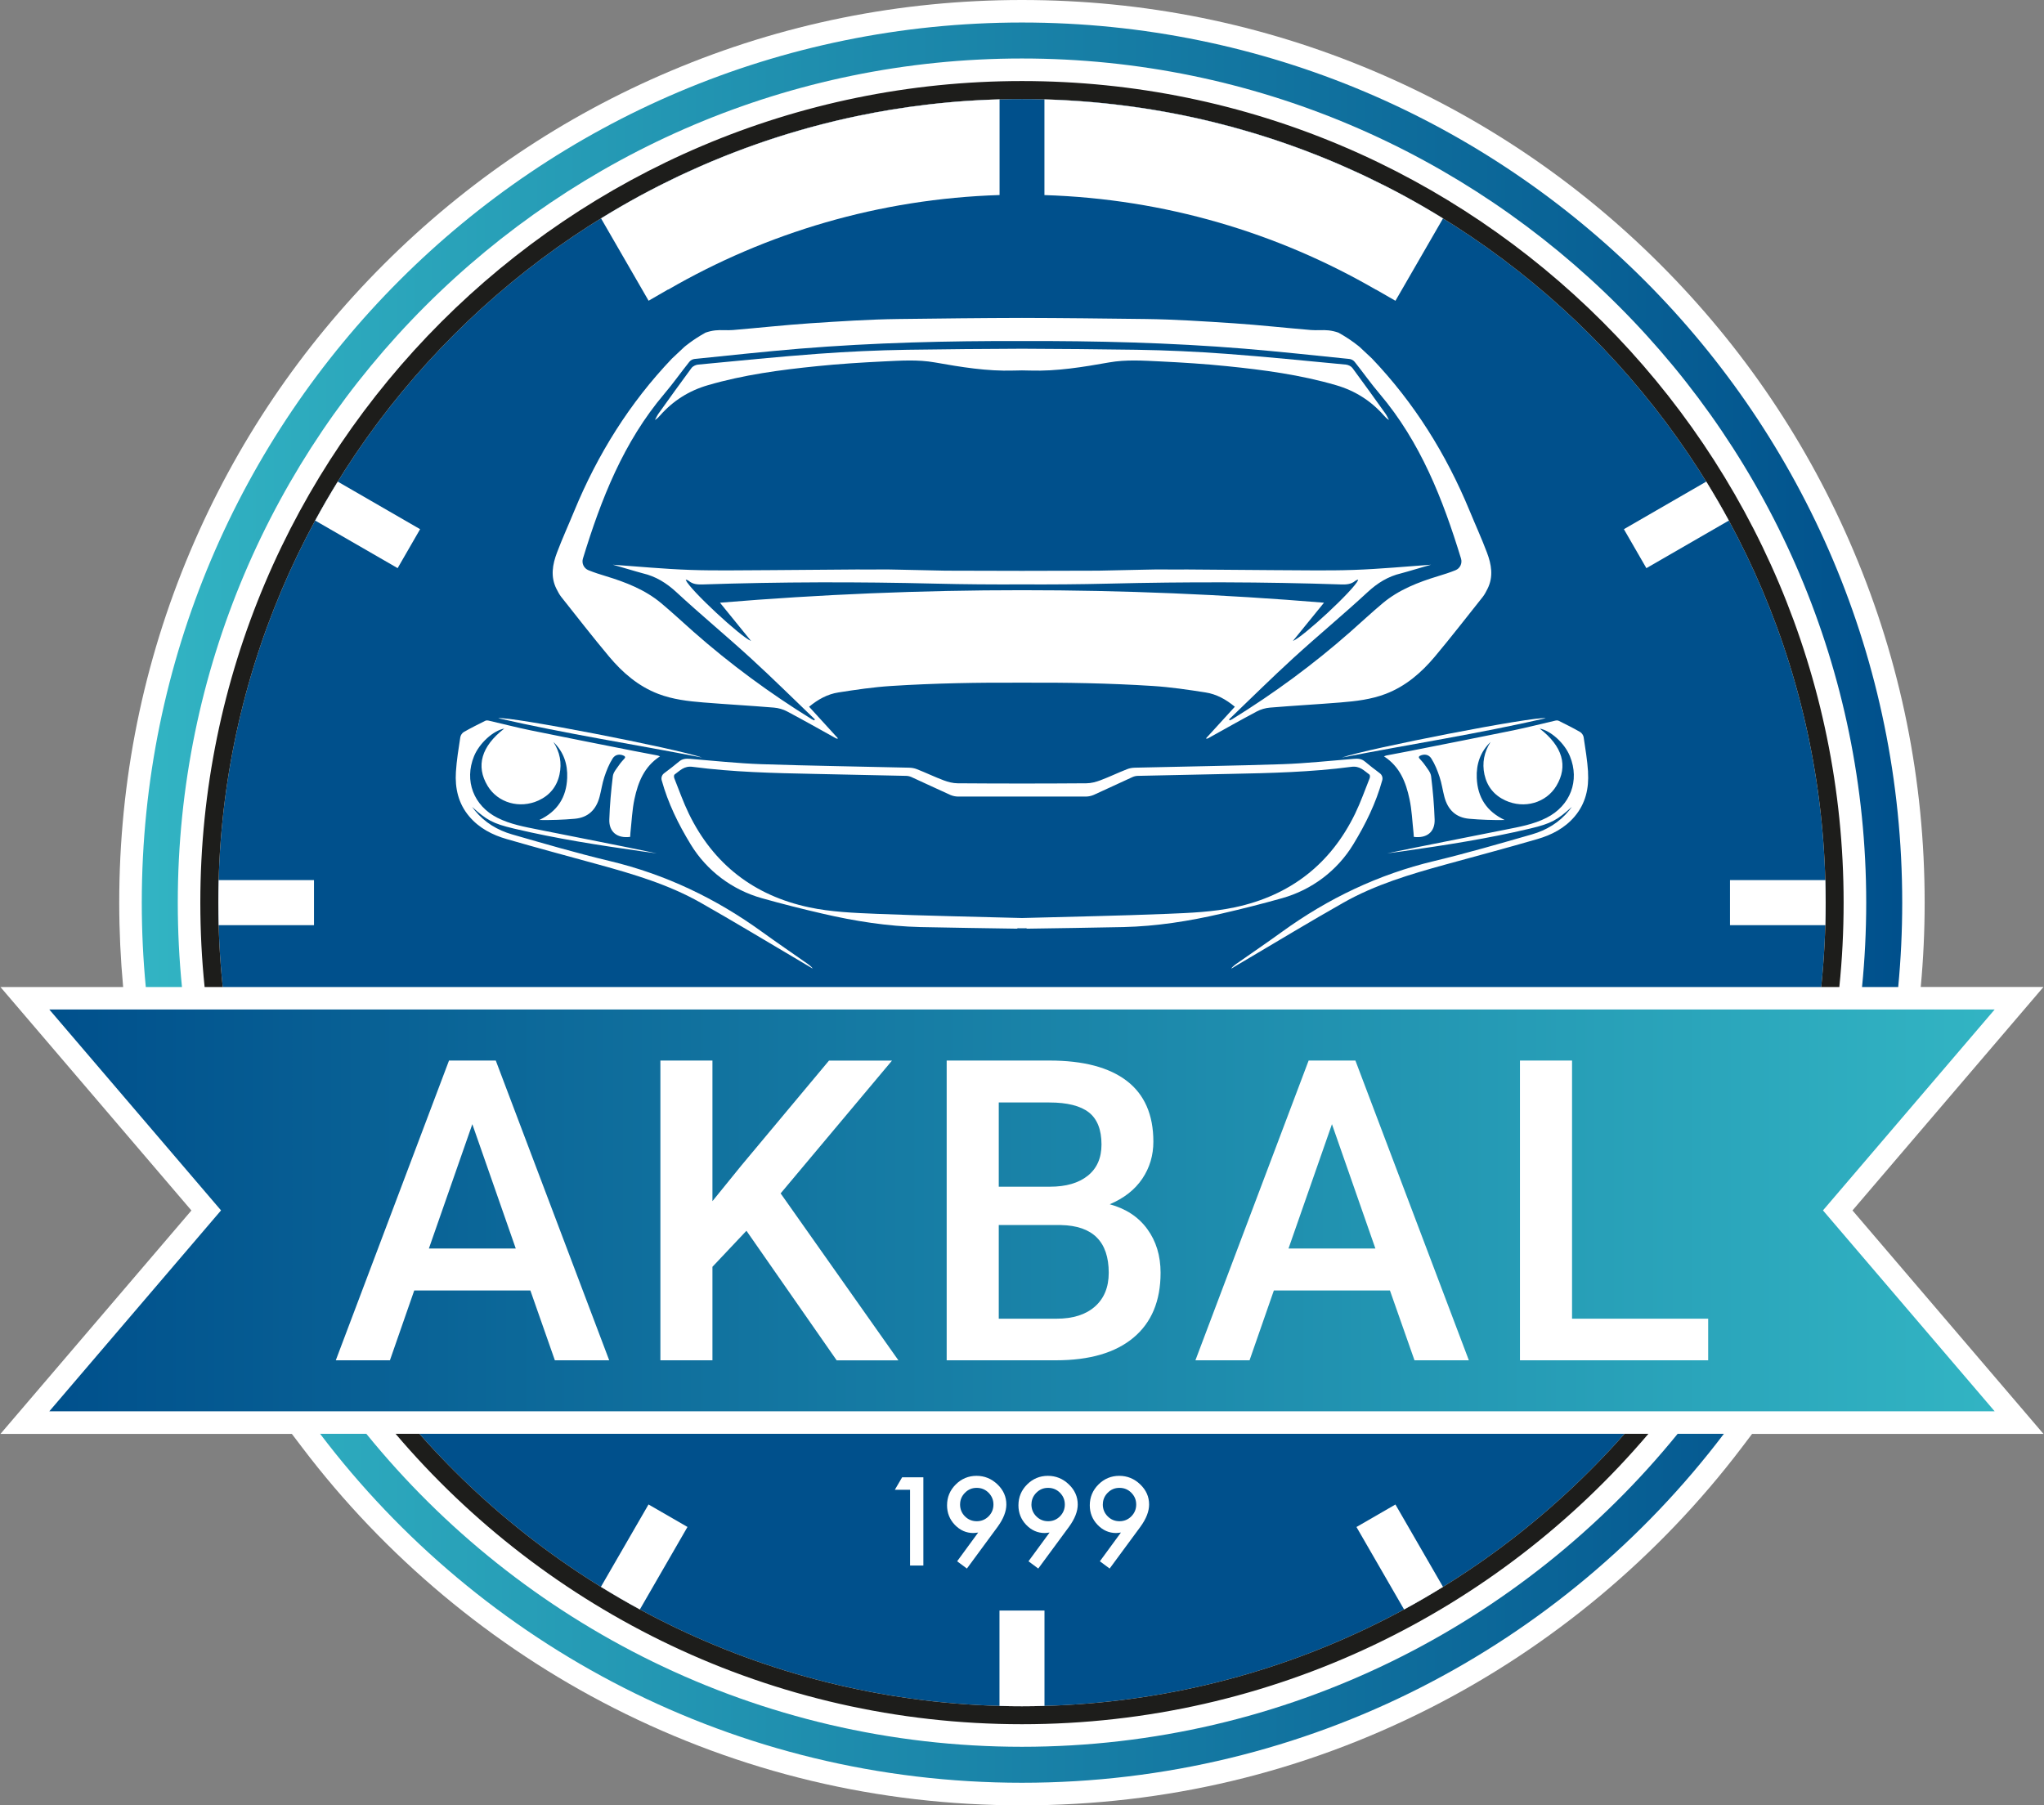 <?xml version="1.0" encoding="UTF-8"?>
<svg xmlns="http://www.w3.org/2000/svg" xmlns:xlink="http://www.w3.org/1999/xlink" width="300px" height="265px" viewBox="0 0 300 265" version="1.1">
<rect x="0" y="0" width="300" height="265" fill="#808080" stroke="none"/>
<defs>
<linearGradient id="linear0" gradientUnits="userSpaceOnUse" x1="31.4" y1="200.59" x2="422.59" y2="200.59" gradientTransform="matrix(0.66,0,0,0.661,0.071,0)">
<stop offset="0" style="stop-color:rgb(19.608%,70.588%,76.471%);stop-opacity:1;"/>
<stop offset="1" style="stop-color:rgb(0%,31.373%,54.902%);stop-opacity:1;"/>
</linearGradient>
<linearGradient id="linear1" gradientUnits="userSpaceOnUse" x1="10.85" y1="268.98" x2="443.13" y2="268.98" gradientTransform="matrix(0.66,0,0,0.661,0.071,0)">
<stop offset="0" style="stop-color:rgb(0%,31.373%,54.902%);stop-opacity:1;"/>
<stop offset="1" style="stop-color:rgb(19.608%,70.588%,76.471%);stop-opacity:1;"/>
</linearGradient>
</defs>
<g id="surface1">
<path style=" stroke:none;fill-rule:nonzero;fill:rgb(100%,100%,100%);fill-opacity:1;" d="M 271.898 177.676 L 295.266 150.328 L 299.922 144.879 L 281.91 144.879 C 282.293 140.797 282.484 136.637 282.484 132.492 C 282.484 114.605 278.984 97.254 272.07 80.918 C 265.398 65.137 255.84 50.969 243.676 38.801 C 231.508 26.633 217.34 17.082 201.562 10.402 C 185.234 3.5 167.883 0 149.996 0 C 132.109 0 114.758 3.5 98.426 10.418 C 82.645 17.09 68.477 26.648 56.312 38.812 C 44.145 50.98 34.594 65.148 27.918 80.93 C 21.008 97.266 17.5 114.617 17.5 132.508 C 17.5 136.641 17.699 140.809 18.074 144.891 L 0.07 144.891 L 4.727 150.34 L 28.094 177.688 L 4.727 205.035 L 0.07 210.484 L 42.836 210.484 L 44.352 212.48 C 56.449 228.445 72.258 241.664 90.062 250.711 C 108.734 260.199 128.902 265.012 149.988 265.012 C 171.078 265.012 191.246 260.203 209.922 250.711 C 227.738 241.664 243.543 228.438 255.645 212.48 L 257.156 210.484 L 299.922 210.484 L 295.266 205.035 L 271.898 177.688 Z M 271.898 177.676 "/>
<path style=" stroke:none;fill-rule:evenodd;fill:rgb(0%,31.373%,54.902%);fill-opacity:1;" d="M 61.555 210.473 L 238.438 210.473 C 216.805 234.977 185.176 250.461 149.996 250.461 C 114.82 250.461 83.188 234.977 61.555 210.473 Z M 61.555 210.473 "/>
<path style=" stroke:none;fill-rule:evenodd;fill:rgb(0%,31.373%,54.902%);fill-opacity:1;" d="M 267.949 132.5 C 267.949 136.68 267.73 140.816 267.301 144.887 L 32.691 144.887 C 32.262 140.816 32.047 136.68 32.047 132.5 C 32.047 67.457 84.957 14.539 149.996 14.539 C 215.035 14.539 267.949 67.457 267.949 132.5 Z M 267.949 132.5 "/>
<path style=" stroke:none;fill-rule:nonzero;fill:rgb(11.373%,11.373%,10.588%);fill-opacity:1;" d="M 149.996 11.898 C 83.504 11.898 29.402 65.996 29.402 132.5 C 29.402 136.68 29.613 140.816 30.031 144.887 L 32.691 144.887 C 32.262 140.816 32.047 136.68 32.047 132.5 C 32.047 67.457 84.957 14.539 149.996 14.539 C 215.035 14.539 267.949 67.457 267.949 132.5 C 267.949 136.68 267.73 140.816 267.301 144.887 L 269.961 144.887 C 270.379 140.816 270.59 136.68 270.59 132.5 C 270.59 65.996 216.496 11.898 149.996 11.898 Z M 149.996 250.461 C 114.82 250.461 83.188 234.977 61.555 210.473 L 58.062 210.473 C 80.203 236.535 113.199 253.102 149.996 253.102 C 186.793 253.102 219.797 236.535 241.938 210.473 L 238.438 210.473 C 216.805 234.977 185.176 250.461 149.996 250.461 Z M 149.996 250.461 "/>
<path style=" stroke:none;fill-rule:evenodd;fill:url(#linear0);" d="M 149.996 3.305 C 78.648 3.305 20.809 61.148 20.809 132.5 C 20.809 136.676 21.008 140.809 21.398 144.887 L 26.707 144.887 C 26.301 140.809 26.094 136.68 26.094 132.5 C 26.094 64.172 81.68 8.586 149.996 8.586 C 218.312 8.586 273.906 64.172 273.906 132.5 C 273.906 136.68 273.699 140.809 273.293 144.887 L 278.602 144.887 C 278.992 140.809 279.191 136.676 279.191 132.5 C 279.191 61.148 221.352 3.305 149.996 3.305 Z M 149.996 256.414 C 111.191 256.414 76.504 238.48 53.77 210.473 L 46.984 210.473 C 70.57 241.598 107.938 261.695 149.996 261.695 C 192.059 261.695 229.43 241.598 253.016 210.473 L 246.23 210.473 C 223.496 238.48 188.801 256.414 149.996 256.414 Z M 149.996 256.414 "/>
<path style=" stroke:none;fill-rule:evenodd;fill:rgb(100%,100%,100%);fill-opacity:1;" d="M 250.426 70.699 L 238.34 77.68 L 241.641 83.402 L 253.746 76.414 C 252.699 74.477 251.586 72.574 250.434 70.699 Z M 250.426 70.699 "/>
<path style=" stroke:none;fill-rule:evenodd;fill:rgb(100%,100%,100%);fill-opacity:1;" d="M 136.277 15.34 C 136.18 15.352 136.078 15.359 135.98 15.371 C 132.531 15.781 129.133 16.336 125.781 17.043 C 125.781 17.043 125.777 17.043 125.77 17.043 C 124.707 17.266 123.648 17.504 122.598 17.754 C 122.426 17.797 122.254 17.84 122.086 17.883 C 121.188 18.098 120.293 18.332 119.41 18.566 C 119.199 18.629 118.988 18.68 118.781 18.738 C 117.898 18.984 117.02 19.234 116.145 19.5 C 115.969 19.551 115.797 19.605 115.617 19.656 C 114.586 19.977 113.559 20.297 112.539 20.641 C 110.441 21.348 108.359 22.117 106.312 22.934 C 106.125 23.008 105.941 23.086 105.758 23.16 C 104.949 23.484 104.152 23.82 103.359 24.164 C 103.109 24.273 102.855 24.383 102.605 24.492 C 101.867 24.816 101.133 25.152 100.398 25.492 C 100.141 25.609 99.891 25.727 99.633 25.848 C 98.875 26.211 98.113 26.582 97.363 26.957 C 97.164 27.055 96.957 27.156 96.754 27.262 C 95.805 27.742 94.863 28.238 93.926 28.742 C 91.992 29.789 90.09 30.902 88.215 32.055 L 95.195 44.145 L 98.055 42.492 L 98.07 42.512 C 112.469 34.172 129.039 29.184 146.707 28.629 L 146.707 14.586 C 144.371 14.652 142.043 14.781 139.738 14.98 C 139.648 14.988 139.555 14.996 139.461 15.008 C 138.398 15.102 137.34 15.211 136.293 15.332 Z M 136.277 15.34 "/>
<path style=" stroke:none;fill-rule:evenodd;fill:rgb(100%,100%,100%);fill-opacity:1;" d="M 206.078 28.746 C 205.137 28.238 204.184 27.738 203.227 27.254 C 203.062 27.168 202.895 27.09 202.73 27.012 C 201.938 26.613 201.133 26.219 200.328 25.836 C 200.113 25.734 199.898 25.637 199.688 25.535 C 198.898 25.172 198.113 24.816 197.32 24.469 C 197.125 24.383 196.918 24.289 196.719 24.203 C 195.848 23.824 194.977 23.461 194.098 23.105 C 193.984 23.059 193.875 23.012 193.762 22.969 C 190.676 21.73 187.527 20.621 184.324 19.645 C 184.219 19.613 184.113 19.578 184 19.551 C 183.047 19.27 182.098 18.992 181.133 18.727 C 180.98 18.688 180.828 18.648 180.684 18.602 C 179.727 18.344 178.762 18.098 177.797 17.859 C 177.684 17.836 177.574 17.809 177.461 17.781 C 173.055 16.727 168.559 15.918 163.973 15.379 C 163.906 15.371 163.84 15.363 163.77 15.352 C 162.684 15.227 161.594 15.113 160.5 15.016 C 160.434 15.016 160.359 15 160.293 14.996 C 157.977 14.797 155.645 14.656 153.293 14.59 L 153.293 28.637 C 170.969 29.191 187.539 34.176 201.938 42.52 L 201.938 42.5 C 201.938 42.5 204.812 44.152 204.812 44.152 L 211.793 32.062 C 209.922 30.906 208.02 29.797 206.078 28.746 Z M 206.078 28.746 "/>
<path style=" stroke:none;fill-rule:evenodd;fill:rgb(100%,100%,100%);fill-opacity:1;" d="M 204.812 220.848 L 199.09 224.152 L 206.078 236.258 C 208.016 235.211 209.918 234.098 211.793 232.945 L 204.812 220.855 Z M 204.812 220.848 "/>
<path style=" stroke:none;fill-rule:evenodd;fill:rgb(100%,100%,100%);fill-opacity:1;" d="M 46.086 135.805 L 46.086 129.195 L 32.09 129.195 C 32.059 130.293 32.047 131.398 32.047 132.5 C 32.047 133.602 32.066 134.707 32.09 135.805 Z M 46.086 135.805 "/>
<path style=" stroke:none;fill-rule:evenodd;fill:rgb(100%,100%,100%);fill-opacity:1;" d="M 253.914 129.195 L 253.914 135.805 L 267.91 135.805 C 267.941 134.707 267.953 133.602 267.953 132.5 C 267.953 131.398 267.934 130.293 267.91 129.195 Z M 253.914 129.195 "/>
<path style=" stroke:none;fill-rule:evenodd;fill:rgb(100%,100%,100%);fill-opacity:1;" d="M 153.301 236.418 L 146.695 236.418 L 146.695 250.414 C 147.789 250.449 148.895 250.461 149.996 250.461 C 151.102 250.461 152.203 250.441 153.301 250.414 Z M 153.301 236.418 "/>
<path style=" stroke:none;fill-rule:evenodd;fill:rgb(100%,100%,100%);fill-opacity:1;" d="M 58.359 83.402 L 61.66 77.68 L 49.574 70.699 C 48.418 72.566 47.309 74.469 46.258 76.414 L 58.367 83.402 Z M 58.359 83.402 "/>
<path style=" stroke:none;fill-rule:evenodd;fill:rgb(100%,100%,100%);fill-opacity:1;" d="M 88.199 232.938 C 90.07 234.094 91.973 235.203 93.914 236.254 L 100.902 224.145 L 95.184 220.844 L 88.199 232.93 Z M 88.199 232.938 "/>
<path style=" stroke:none;fill-rule:evenodd;fill:url(#linear1);" d="M 292.758 207.168 L 7.238 207.168 L 32.441 177.676 L 7.238 148.188 L 292.758 148.188 L 267.559 177.676 Z M 292.758 207.168 "/>
<path style=" stroke:none;fill-rule:nonzero;fill:rgb(100%,100%,100%);fill-opacity:1;" d="M 133.578 218.688 L 131.336 218.688 L 132.406 216.859 L 135.523 216.859 L 135.523 229.805 L 133.57 229.805 L 133.57 218.688 Z M 133.578 218.688 "/>
<path style=" stroke:none;fill-rule:nonzero;fill:rgb(100%,100%,100%);fill-opacity:1;" d="M 141.914 230.25 L 140.48 229.184 L 143.57 224.965 C 143.406 224.984 143.258 225.004 143.141 225.016 C 143.023 225.031 142.93 225.035 142.855 225.035 C 141.812 225.035 140.91 224.633 140.141 223.836 C 139.383 223.043 139 222.082 139 220.969 C 139 219.777 139.422 218.762 140.27 217.914 C 141.113 217.07 142.137 216.641 143.32 216.641 C 144.5 216.641 145.523 217.059 146.398 217.895 C 147.27 218.727 147.703 219.711 147.703 220.848 C 147.703 221.852 147.281 222.941 146.43 224.113 Z M 140.91 220.824 C 140.91 221.523 141.145 222.109 141.621 222.586 C 142.098 223.062 142.68 223.305 143.359 223.305 C 144.039 223.305 144.613 223.066 145.09 222.594 C 145.566 222.117 145.809 221.535 145.809 220.855 C 145.809 220.176 145.57 219.602 145.09 219.117 C 144.605 218.637 144.031 218.406 143.352 218.406 C 142.672 218.406 142.109 218.641 141.637 219.117 C 141.16 219.594 140.914 220.168 140.914 220.824 Z M 140.91 220.824 "/>
<path style=" stroke:none;fill-rule:nonzero;fill:rgb(100%,100%,100%);fill-opacity:1;" d="M 152.387 230.25 L 150.953 229.184 L 154.047 224.965 C 153.879 224.984 153.734 225.004 153.617 225.016 C 153.496 225.031 153.406 225.035 153.332 225.035 C 152.289 225.035 151.383 224.633 150.617 223.836 C 149.859 223.043 149.477 222.082 149.477 220.969 C 149.477 219.777 149.898 218.762 150.742 217.914 C 151.59 217.07 152.613 216.641 153.793 216.641 C 154.977 216.641 156 217.059 156.871 217.895 C 157.746 218.727 158.18 219.711 158.18 220.848 C 158.18 221.852 157.758 222.941 156.906 224.113 Z M 151.383 220.824 C 151.383 221.523 151.621 222.109 152.098 222.586 C 152.574 223.062 153.152 223.305 153.836 223.305 C 154.516 223.305 155.09 223.066 155.566 222.594 C 156.039 222.117 156.285 221.535 156.285 220.855 C 156.285 220.176 156.047 219.602 155.566 219.117 C 155.082 218.637 154.508 218.406 153.828 218.406 C 153.148 218.406 152.586 218.641 152.109 219.117 C 151.633 219.594 151.391 220.168 151.391 220.824 Z M 151.383 220.824 "/>
<path style=" stroke:none;fill-rule:nonzero;fill:rgb(100%,100%,100%);fill-opacity:1;" d="M 162.863 230.25 L 161.43 229.184 L 164.52 224.965 C 164.355 224.984 164.211 225.004 164.09 225.016 C 163.973 225.031 163.879 225.035 163.809 225.035 C 162.766 225.035 161.859 224.633 161.094 223.836 C 160.332 223.043 159.949 222.082 159.949 220.969 C 159.949 219.777 160.375 218.762 161.219 217.914 C 162.062 217.07 163.086 216.641 164.27 216.641 C 165.453 216.641 166.477 217.059 167.348 217.895 C 168.219 218.727 168.656 219.711 168.656 220.848 C 168.656 221.852 168.234 222.941 167.383 224.113 Z M 161.859 220.824 C 161.859 221.523 162.098 222.109 162.574 222.586 C 163.047 223.062 163.629 223.305 164.309 223.305 C 164.988 223.305 165.566 223.066 166.039 222.594 C 166.516 222.117 166.762 221.535 166.762 220.855 C 166.762 220.176 166.523 219.602 166.039 219.117 C 165.559 218.637 164.984 218.406 164.305 218.406 C 163.621 218.406 163.062 218.641 162.586 219.117 C 162.109 219.594 161.867 220.168 161.867 220.824 Z M 161.859 220.824 "/>
<path style=" stroke:none;fill-rule:nonzero;fill:rgb(100%,100%,100%);fill-opacity:1;" d="M 77.836 189.434 L 60.797 189.434 L 57.23 199.68 L 49.285 199.68 L 65.902 155.68 L 72.766 155.68 L 89.414 199.68 L 81.438 199.68 L 77.844 189.434 Z M 62.941 183.27 L 75.699 183.27 L 69.324 165.02 L 62.949 183.27 Z M 62.941 183.27 "/>
<path style=" stroke:none;fill-rule:nonzero;fill:rgb(100%,100%,100%);fill-opacity:1;" d="M 109.555 180.668 L 104.566 185.957 L 104.566 199.68 L 96.926 199.68 L 96.926 155.68 L 104.566 155.68 L 104.566 176.32 L 108.801 171.098 L 121.676 155.684 L 130.922 155.684 L 114.574 175.18 L 131.859 199.684 L 122.797 199.684 L 109.562 180.676 Z M 109.555 180.668 "/>
<path style=" stroke:none;fill-rule:nonzero;fill:rgb(100%,100%,100%);fill-opacity:1;" d="M 138.945 199.68 L 138.945 155.68 L 154.027 155.68 C 159 155.68 162.789 156.676 165.387 158.672 C 167.98 160.664 169.281 163.637 169.281 167.59 C 169.281 169.602 168.742 171.414 167.652 173.031 C 166.562 174.645 164.969 175.891 162.875 176.777 C 165.254 177.426 167.09 178.633 168.391 180.418 C 169.691 182.199 170.34 184.34 170.34 186.836 C 170.34 190.965 169.012 194.145 166.363 196.355 C 163.715 198.574 159.926 199.68 154.984 199.68 L 138.941 199.68 Z M 146.59 174.199 L 154.086 174.199 C 156.465 174.199 158.32 173.66 159.66 172.582 C 161 171.504 161.668 169.98 161.668 168.004 C 161.668 165.832 161.047 164.258 159.812 163.289 C 158.57 162.324 156.641 161.836 154.027 161.836 L 146.59 161.836 Z M 146.59 179.82 L 146.59 193.574 L 155.082 193.574 C 157.48 193.574 159.355 192.98 160.703 191.793 C 162.051 190.602 162.73 188.949 162.73 186.836 C 162.73 182.266 160.395 179.926 155.723 179.828 L 146.594 179.828 Z M 146.59 179.82 "/>
<path style=" stroke:none;fill-rule:nonzero;fill:rgb(100%,100%,100%);fill-opacity:1;" d="M 204.004 189.434 L 186.965 189.434 L 183.398 199.68 L 175.453 199.68 L 192.07 155.68 L 198.934 155.68 L 215.586 199.68 L 207.605 199.68 Z M 189.109 183.27 L 201.867 183.27 L 195.492 165.02 L 189.117 183.27 Z M 189.109 183.27 "/>
<path style=" stroke:none;fill-rule:nonzero;fill:rgb(100%,100%,100%);fill-opacity:1;" d="M 230.734 193.574 L 250.711 193.574 L 250.711 199.68 L 223.086 199.68 L 223.086 155.68 L 230.73 155.68 L 230.73 193.574 Z M 230.734 193.574 "/>
<path style=" stroke:none;fill-rule:nonzero;fill:rgb(100%,100%,100%);fill-opacity:1;" d="M 82.363 87.609 C 84.699 90.547 87 93.52 89.41 96.395 C 91.383 98.746 93.684 100.734 96.609 101.855 C 98.75 102.676 101 102.934 103.262 103.117 C 106.699 103.395 110.148 103.586 113.59 103.871 C 114.27 103.93 114.938 104.121 115.539 104.441 C 117.941 105.715 120.309 107.055 122.684 108.375 C 122.766 108.418 122.836 108.449 122.996 108.395 C 121.594 106.855 120.195 105.324 118.754 103.746 C 120.051 102.668 121.457 101.891 123.055 101.645 C 125.625 101.242 128.215 100.859 130.809 100.695 C 137.195 100.285 143.598 100.18 149.996 100.211 C 156.398 100.18 162.797 100.285 169.184 100.695 C 171.781 100.859 174.367 101.242 176.938 101.645 C 178.535 101.891 179.945 102.668 181.238 103.746 C 179.797 105.324 178.398 106.855 176.996 108.395 C 177.156 108.449 177.23 108.418 177.309 108.375 C 179.688 107.055 182.051 105.715 184.453 104.441 C 185.055 104.121 185.723 103.93 186.402 103.871 C 189.844 103.586 193.293 103.395 196.734 103.117 C 198.992 102.934 201.246 102.676 203.383 101.855 C 206.312 100.734 208.609 98.746 210.586 96.395 C 212.996 93.52 215.293 90.547 217.633 87.609 C 217.91 87.254 218.121 86.836 218.324 86.434 C 219.223 84.645 218.898 82.84 218.238 81.102 C 217.461 79.035 216.535 77.02 215.695 74.973 C 212.262 66.664 207.586 59.16 201.371 52.633 L 199.559 50.934 C 199.559 50.934 198.324 49.871 196.441 48.828 C 195.98 48.668 195.5 48.551 194.996 48.496 C 194.145 48.406 193.273 48.516 192.414 48.445 C 188.629 48.129 184.852 47.711 181.059 47.453 C 176.746 47.172 172.422 46.879 168.102 46.828 C 162.062 46.754 156.035 46.68 149.996 46.668 C 143.961 46.68 137.93 46.754 131.891 46.828 C 127.574 46.879 123.246 47.172 118.934 47.453 C 115.141 47.711 111.363 48.129 107.578 48.445 C 106.723 48.516 105.848 48.406 104.996 48.496 C 104.496 48.551 104.012 48.668 103.551 48.828 C 101.668 49.871 100.434 50.934 100.434 50.934 L 98.625 52.633 C 92.406 59.16 87.73 66.664 84.297 74.973 C 83.457 77.02 82.535 79.035 81.754 81.102 C 81.094 82.84 80.77 84.645 81.668 86.434 C 81.875 86.836 82.086 87.254 82.363 87.609 Z M 149.996 86.637 C 135.242 86.633 120.48 87.246 105.672 88.473 C 107.25 90.418 108.742 92.254 110.234 94.09 C 108.711 93.488 101.266 86.578 100.656 85.152 C 100.625 85 101.016 85.203 101.113 85.289 C 101.707 85.777 102.402 85.812 103.121 85.793 C 114.5 85.41 125.883 85.391 137.254 85.672 C 141.504 85.777 145.75 85.805 149.996 85.785 C 154.242 85.805 158.492 85.777 162.738 85.672 C 174.113 85.391 185.492 85.41 196.871 85.793 C 197.594 85.812 198.285 85.777 198.879 85.289 C 198.98 85.203 199.367 85 199.336 85.152 C 198.727 86.578 191.285 93.488 189.758 94.09 C 191.25 92.254 192.742 90.418 194.324 88.473 C 179.516 87.246 164.754 86.633 149.996 86.637 Z M 85.559 81.988 C 88.219 73.281 91.508 64.879 97.5 57.812 C 98.789 56.297 99.93 54.668 101.168 53.121 C 101.363 52.879 101.656 52.719 101.965 52.691 C 107.109 52.164 112.25 51.609 117.402 51.18 C 128.254 50.293 139.125 50.031 149.996 50.062 C 160.867 50.031 171.742 50.293 182.594 51.18 C 187.742 51.609 192.883 52.164 198.027 52.691 C 198.34 52.719 198.629 52.879 198.828 53.121 C 200.062 54.668 201.203 56.297 202.492 57.812 C 208.484 64.879 211.773 73.281 214.434 81.988 C 214.652 82.688 214.297 83.441 213.609 83.711 C 212.785 84.043 211.938 84.312 211.086 84.57 C 208.152 85.461 205.32 86.559 202.941 88.547 C 201.332 89.902 199.785 91.336 198.207 92.734 C 192.789 97.512 186.992 101.777 180.848 105.574 C 180.734 105.648 180.605 105.688 180.484 105.742 C 180.453 105.695 180.418 105.648 180.387 105.602 C 183.523 102.598 186.613 99.531 189.824 96.598 C 193.406 93.324 197.148 90.23 200.711 86.934 C 202.168 85.582 203.734 84.609 205.648 84.16 C 205.98 84.074 206.312 83.977 206.641 83.883 C 207.895 83.512 209.156 83.145 210.035 82.895 C 206.48 83.145 202.566 83.527 198.637 83.66 C 194.699 83.797 190.75 83.691 186.801 83.691 L 174.191 83.594 C 172.109 83.625 170.023 83.555 167.941 83.625 L 161.219 83.77 C 157.473 83.785 153.734 83.789 149.996 83.797 C 146.258 83.789 142.52 83.785 138.773 83.77 L 132.051 83.625 C 129.969 83.555 127.883 83.625 125.801 83.594 L 113.195 83.691 C 109.242 83.691 105.293 83.797 101.359 83.66 C 97.43 83.527 93.512 83.145 89.957 82.895 C 90.836 83.145 92.098 83.512 93.352 83.883 C 93.684 83.977 94.012 84.074 94.344 84.16 C 96.258 84.609 97.824 85.582 99.285 86.934 C 102.844 90.23 106.59 93.324 110.168 96.598 C 113.379 99.531 116.469 102.598 119.605 105.602 C 119.574 105.648 119.543 105.695 119.508 105.742 C 119.391 105.688 119.258 105.648 119.145 105.574 C 113.004 101.777 107.203 97.512 101.785 92.734 C 100.207 91.336 98.664 89.902 97.051 88.547 C 94.672 86.559 91.84 85.461 88.906 84.57 C 88.055 84.312 87.211 84.043 86.383 83.711 C 85.699 83.441 85.34 82.688 85.559 81.988 Z M 85.559 81.988 "/>
<path style=" stroke:none;fill-rule:nonzero;fill:rgb(100%,100%,100%);fill-opacity:1;" d="M 118.59 141.523 C 116.344 139.945 114.074 138.406 111.848 136.793 C 105.062 131.879 97.664 128.344 89.488 126.391 C 84.672 125.242 79.91 123.848 75.148 122.48 C 73.008 121.863 71.125 120.73 69.688 118.965 C 69.547 118.793 69.422 118.613 69.289 118.445 C 71.43 120.367 72.281 120.883 75.445 121.633 C 81.629 123.102 87.91 124.078 94.199 124.969 C 94.93 125.074 95.672 125.168 96.402 125.266 C 90.645 124.066 84.879 122.953 79.117 121.801 C 77.039 121.383 74.93 121.02 73.008 120.047 C 69.508 118.277 68.109 114.594 69.574 111.004 C 70.355 109.102 72.375 107.254 74.012 106.949 C 70.652 109.539 69.805 112.445 71.57 115.367 C 73.07 117.848 76.266 118.773 79.047 117.5 C 80.684 116.746 81.727 115.473 82.117 113.695 C 82.488 111.988 82.176 110.398 81.227 108.918 C 82.73 110.371 83.332 112.168 83.246 114.203 C 83.129 117.051 81.809 119.117 79.145 120.371 C 80.91 120.398 82.641 120.34 84.355 120.188 C 86.332 120.016 87.5 118.848 87.996 116.977 C 88.254 116.008 88.387 115.004 88.703 114.051 C 89.012 113.113 89.391 112.168 89.918 111.336 C 90.309 110.727 90.988 110.637 91.621 110.965 C 91.746 111.031 91.789 111.191 91.695 111.297 C 91.402 111.625 91.102 111.945 90.863 112.301 C 90.512 112.82 90.016 113.355 89.949 113.934 C 89.688 116.039 89.5 118.168 89.43 120.285 C 89.363 122.121 90.59 123.094 92.488 122.848 C 92.5 122.656 92.508 122.453 92.527 122.25 C 92.711 120.59 92.777 118.906 93.121 117.289 C 93.645 114.852 94.527 112.543 96.867 111.027 C 96.703 110.965 96.602 110.914 96.496 110.895 C 95.328 110.668 94.16 110.457 92.996 110.227 C 87.957 109.23 82.91 108.238 77.871 107.207 C 75.816 106.785 73.789 106.258 71.746 105.789 C 71.582 105.746 71.363 105.734 71.219 105.809 C 70.164 106.336 69.105 106.863 68.074 107.453 C 67.832 107.59 67.602 107.934 67.559 108.219 C 67.301 109.914 67.02 111.605 66.914 113.316 C 66.762 115.707 67.27 117.961 68.875 119.852 C 70.336 121.574 72.27 122.566 74.375 123.172 C 78.848 124.469 83.348 125.668 87.836 126.906 C 92.996 128.324 98.133 129.844 102.816 132.5 C 107.691 135.262 112.48 138.168 117.301 141.008 C 117.941 141.383 118.57 141.766 119.211 142.145 C 119.414 142.211 118.82 141.684 118.582 141.516 Z M 118.59 141.523 "/>
<path style=" stroke:none;fill-rule:nonzero;fill:rgb(100%,100%,100%);fill-opacity:1;" d="M 73.129 105.43 C 83.133 107.734 93.129 109.262 103.043 111.203 C 99.266 109.871 74.746 105.102 73.129 105.43 Z M 73.129 105.43 "/>
<path style=" stroke:none;fill-rule:nonzero;fill:rgb(100%,100%,100%);fill-opacity:1;" d="M 96.871 61 C 98.781 58.828 101.125 57.348 103.902 56.543 C 109.137 55.016 114.516 54.297 119.918 53.75 C 123.16 53.418 126.41 53.215 129.66 53.055 C 132.176 52.938 134.691 52.758 137.195 53.199 C 141.027 53.875 144.852 54.516 148.773 54.395 C 149.184 54.383 149.586 54.375 149.996 54.371 C 150.406 54.375 150.809 54.383 151.219 54.395 C 155.141 54.516 158.965 53.875 162.797 53.199 C 165.301 52.758 167.816 52.938 170.332 53.055 C 173.582 53.215 176.832 53.418 180.074 53.75 C 185.48 54.297 190.855 55.016 196.094 56.543 C 198.867 57.348 201.211 58.828 203.121 61 C 203.332 61.238 203.555 61.473 203.867 61.648 C 203.688 61.332 203.543 60.988 203.332 60.699 C 201.734 58.465 200.141 56.234 198.504 54.027 C 198.312 53.762 197.895 53.559 197.559 53.523 C 191.68 52.969 185.809 52.367 179.922 51.934 C 175.566 51.617 171.191 51.41 166.82 51.344 C 161.211 51.266 155.605 51.207 149.996 51.191 C 144.391 51.207 138.781 51.266 133.176 51.344 C 128.801 51.41 124.43 51.617 120.07 51.934 C 114.184 52.367 108.312 52.969 102.434 53.523 C 102.098 53.559 101.68 53.762 101.488 54.027 C 99.852 56.234 98.262 58.465 96.66 60.699 C 96.449 60.988 96.305 61.332 96.125 61.648 C 96.438 61.473 96.66 61.238 96.871 61 Z M 96.871 61 "/>
<path style=" stroke:none;fill-rule:nonzero;fill:rgb(100%,100%,100%);fill-opacity:1;" d="M 198.609 123.965 C 200.426 120.992 201.945 117.902 202.875 114.531 C 202.98 114.148 202.836 113.746 202.52 113.508 C 201.766 112.949 201.027 112.371 200.309 111.773 C 199.824 111.367 199.297 111.344 198.707 111.391 C 195.223 111.672 191.734 112.055 188.238 112.176 C 181.008 112.418 173.773 112.512 166.543 112.691 C 166.152 112.703 165.77 112.77 165.414 112.914 C 164.09 113.43 162.816 114.051 161.488 114.547 C 160.844 114.789 160.137 114.977 159.449 114.98 C 156.297 115.004 153.152 115.016 149.996 115.016 C 146.84 115.016 143.695 115.004 140.547 114.98 C 139.859 114.977 139.152 114.789 138.504 114.547 C 137.176 114.051 135.902 113.43 134.582 112.914 C 134.223 112.77 133.84 112.703 133.453 112.691 C 126.219 112.512 118.988 112.418 111.754 112.176 C 108.262 112.055 104.773 111.672 101.285 111.391 C 100.695 111.344 100.168 111.367 99.688 111.773 C 98.965 112.371 98.227 112.949 97.473 113.508 C 97.156 113.746 97.012 114.148 97.117 114.531 C 98.047 117.902 99.566 120.992 101.383 123.965 C 103.73 127.816 107.473 130.629 111.82 131.848 C 114.773 132.68 117.746 133.43 120.73 134.117 C 125.453 135.215 130.242 135.973 135.109 136.086 C 139.844 136.191 144.582 136.246 149.324 136.324 L 149.324 136.258 C 149.547 136.258 149.773 136.258 149.996 136.266 C 150.223 136.258 150.445 136.258 150.672 136.258 L 150.672 136.324 C 155.414 136.246 160.148 136.191 164.883 136.086 C 169.754 135.973 174.539 135.215 179.262 134.117 C 182.25 133.43 185.223 132.68 188.172 131.848 C 192.52 130.629 196.266 127.816 198.609 123.965 Z M 171.316 134.145 C 164.211 134.434 157.105 134.562 149.996 134.758 C 142.891 134.562 135.781 134.434 128.676 134.145 C 125.348 134.008 121.957 133.875 118.715 133.18 C 110.691 131.465 104.715 126.887 101.094 119.426 C 100.281 117.75 99.66 115.973 98.965 114.234 C 98.902 114.078 98.906 113.773 99 113.699 C 99.801 113.133 100.395 112.395 101.66 112.566 C 107.566 113.344 113.523 113.484 119.477 113.602 C 123.98 113.695 128.492 113.785 133.004 113.891 C 133.266 113.898 133.523 113.957 133.762 114.062 C 135.672 114.93 137.566 115.828 139.477 116.688 C 139.844 116.844 140.242 116.93 140.637 116.93 C 143.762 116.938 146.879 116.93 149.996 116.926 C 153.113 116.93 156.23 116.938 159.355 116.93 C 159.754 116.93 160.148 116.844 160.52 116.688 C 162.426 115.828 164.324 114.93 166.23 114.062 C 166.469 113.957 166.727 113.898 166.992 113.891 C 171.504 113.785 176.012 113.695 180.52 113.602 C 186.469 113.484 192.426 113.344 198.332 112.566 C 199.602 112.395 200.195 113.133 200.992 113.699 C 201.086 113.773 201.094 114.078 201.027 114.234 C 200.332 115.973 199.711 117.75 198.898 119.426 C 195.281 126.887 189.305 131.465 181.277 133.18 C 178.035 133.875 174.645 134.008 171.316 134.145 Z M 171.316 134.145 "/>
<path style=" stroke:none;fill-rule:nonzero;fill:rgb(100%,100%,100%);fill-opacity:1;" d="M 233.082 113.316 C 232.977 111.613 232.684 109.914 232.434 108.219 C 232.395 107.941 232.164 107.598 231.918 107.453 C 230.895 106.863 229.836 106.336 228.773 105.809 C 228.629 105.734 228.418 105.746 228.246 105.789 C 226.203 106.258 224.172 106.785 222.121 107.207 C 217.09 108.238 212.043 109.223 206.996 110.227 C 205.836 110.457 204.664 110.668 203.496 110.895 C 203.391 110.914 203.293 110.965 203.129 111.027 C 205.473 112.543 206.352 114.852 206.871 117.289 C 207.223 118.906 207.281 120.59 207.465 122.25 C 207.484 122.445 207.492 122.652 207.508 122.848 C 209.402 123.094 210.629 122.129 210.562 120.285 C 210.492 118.168 210.301 116.039 210.043 113.934 C 209.969 113.355 209.48 112.816 209.133 112.301 C 208.887 111.945 208.59 111.625 208.297 111.297 C 208.207 111.191 208.246 111.031 208.371 110.965 C 209.004 110.637 209.688 110.727 210.074 111.336 C 210.605 112.168 210.98 113.113 211.289 114.051 C 211.609 115.004 211.738 116.008 211.996 116.977 C 212.492 118.848 213.66 120.016 215.637 120.188 C 217.359 120.34 219.086 120.398 220.848 120.371 C 218.188 119.117 216.867 117.051 216.746 114.203 C 216.66 112.176 217.262 110.371 218.77 108.918 C 217.824 110.398 217.508 111.988 217.875 113.695 C 218.266 115.465 219.309 116.746 220.945 117.5 C 223.727 118.781 226.93 117.848 228.426 115.367 C 230.188 112.445 229.344 109.539 225.98 106.949 C 227.617 107.254 229.645 109.102 230.418 111.004 C 231.887 114.594 230.484 118.277 226.984 120.047 C 225.062 121.027 222.957 121.383 220.875 121.801 C 215.113 122.953 209.348 124.066 203.59 125.266 C 204.324 125.168 205.062 125.074 205.797 124.969 C 212.082 124.078 218.363 123.102 224.547 121.633 C 227.711 120.883 228.562 120.371 230.703 118.445 C 230.57 118.621 230.445 118.801 230.305 118.965 C 228.867 120.73 226.992 121.863 224.844 122.48 C 220.082 123.848 215.32 125.234 210.504 126.391 C 202.328 128.344 194.93 131.879 188.148 136.793 C 185.922 138.406 183.648 139.945 181.402 141.523 C 181.164 141.688 180.57 142.215 180.777 142.152 C 181.41 141.766 182.043 141.383 182.684 141.016 C 187.512 138.168 192.301 135.262 197.168 132.508 C 201.852 129.852 206.992 128.332 212.148 126.91 C 216.641 125.676 221.141 124.48 225.609 123.18 C 227.719 122.57 229.645 121.582 231.113 119.855 C 232.719 117.961 233.227 115.715 233.074 113.324 Z M 233.082 113.316 "/>
<path style=" stroke:none;fill-rule:nonzero;fill:rgb(100%,100%,100%);fill-opacity:1;" d="M 226.867 105.43 C 225.254 105.102 200.73 109.871 196.953 111.203 C 206.859 109.262 216.852 107.734 226.867 105.43 Z M 226.867 105.43 "/>
</g>
</svg>
